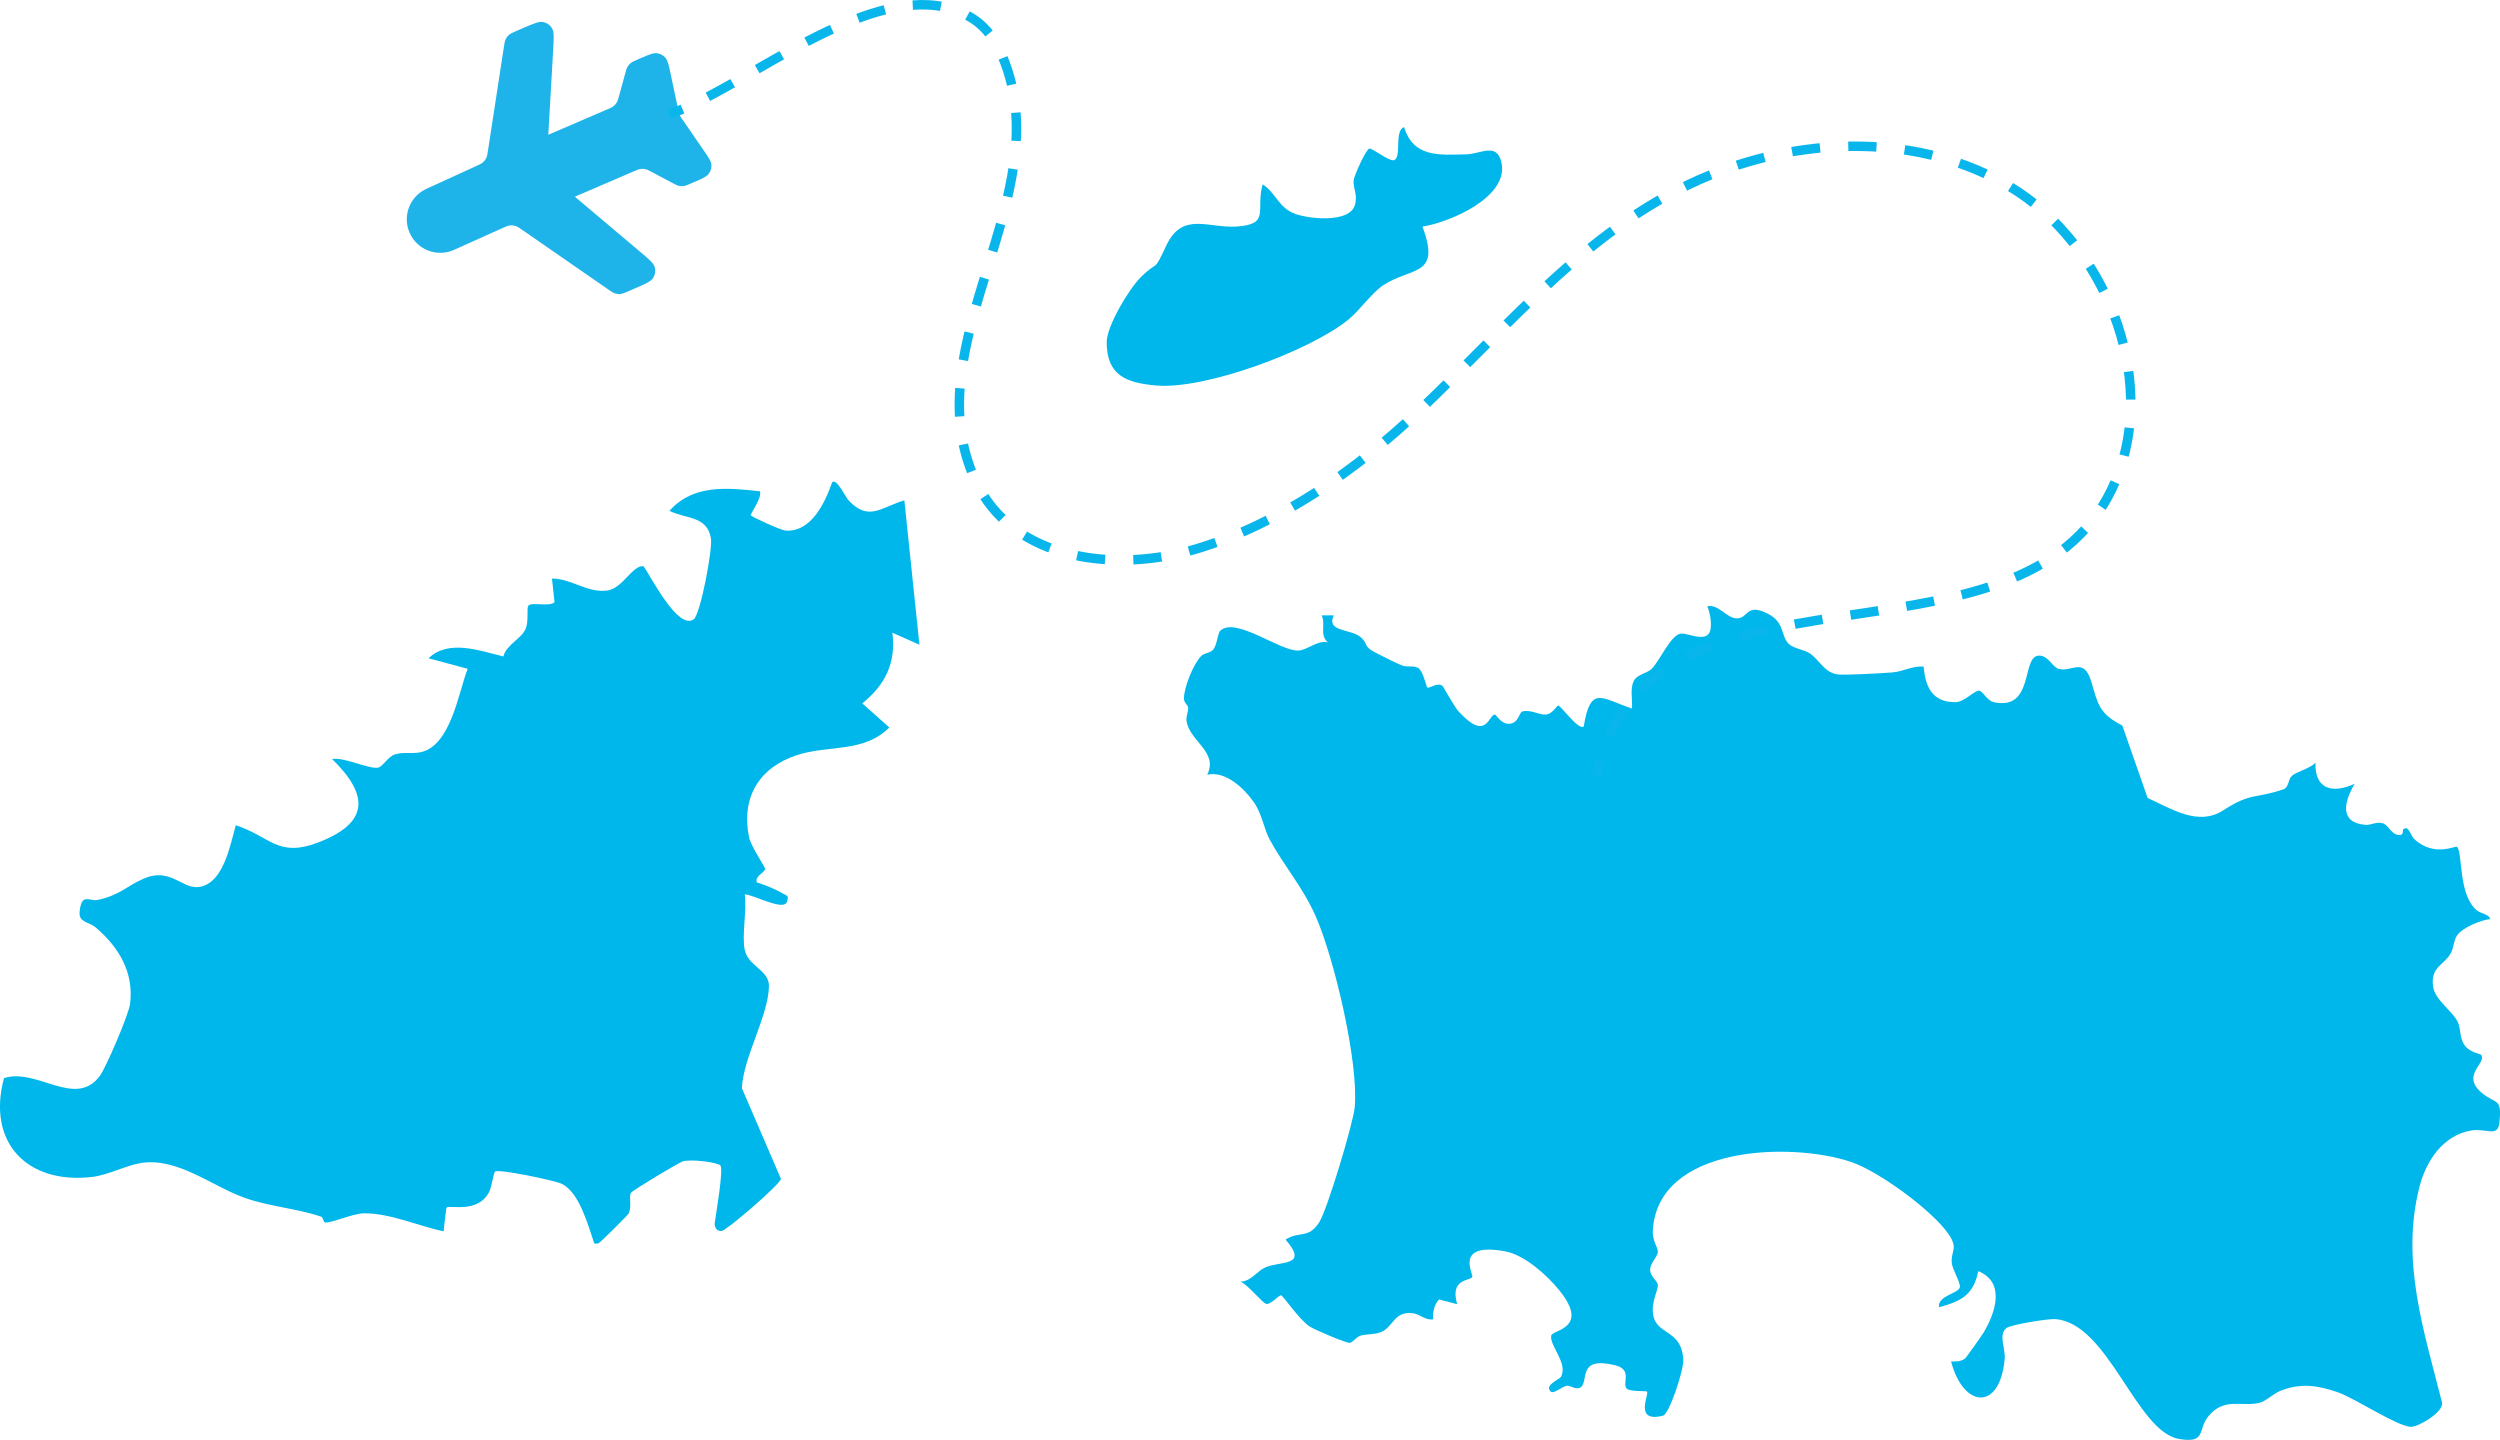 <?xml version="1.0" encoding="UTF-8"?><svg id="Layer_2" xmlns="http://www.w3.org/2000/svg" viewBox="0 0 746.85 430.15"><defs><style>.cls-1{fill:#1fb4e9;}.cls-2{fill:#00b7eb;}.cls-3,.cls-4{fill:none;stroke:#09b6eb;stroke-miterlimit:10;stroke-width:2.83px;}.cls-4{stroke-dasharray:8.44 8.44;}</style></defs><g id="Layer_1-2"><g id="zLn6TW"><path class="cls-2" d="M574.68,199.14c.45,6.03,2.6,10.73,9.54,10.62,2.61-.04,5.8-3.64,7.06-3.42s2.18,3.04,4.66,3.5c11.66,2.2,8.01-13.37,12.91-13.96,2.96-.35,4.21,3.4,6.15,3.94,3.95,1.1,7.47-3.65,9.71,3.7,2,6.57,2.19,9.62,9.3,13.21l7.57,21.65c7.02,3.17,15.1,8.59,22.62,3.68,8.33-5.44,9.99-3.45,17.97-6.28,1.61-.57,1.35-2.8,2.4-3.89,1.3-1.35,5.52-2.24,7.17-4.06-.3,8.03,5.17,9.34,11.71,6.3-3.13,5.26-4.79,11.65,3.27,12.29,1.57.13,3.12-1.02,5.08-.48,1.74.48,2.47,3.24,4.7,3.5,1.85.22,1.14-1.48,1.44-1.7,1.77-1.27,2.02,1.79,3.44,3.06,6.02,5.36,12.18,1.71,12.65,2.2,1.71,1.73.32,14.31,5.84,18.9,1.41,1.17,3.71,1.17,4.06,2.67-2.77.24-8.43,2.61-9.93,4.91-1.06,1.62-.93,3.65-1.87,5.32-2.04,3.6-6.06,3.96-5.27,9.92.53,4.04,6,7.47,7.4,10.65.99,2.25.43,4.68,2.05,6.94,1.47,2.06,4.71,2.55,4.88,2.78,1.9,2.62-6.44,6.08.51,11.62,4.02,3.21,5.74,1.22,4.99,8.58-.47,4.66-3.9,1.68-8.38,2.42-8.49,1.4-13.55,9.13-15.52,16.85-5.67,22.16,1.35,43.01,6.73,64.4.62,2.91-7.15,7.35-9.27,7.29-4.15-.13-16.69-8.55-21.95-10.36-6.03-2.07-11.03-2.79-17.08-.38-2.2.88-4.3,3.14-6.31,3.59-5.46,1.22-10.32-1.68-15.05,3.84-3.55,4.15-.49,8.31-8.83,6.95-12.88-2.11-21.13-34.71-37.08-35.82-2.16-.15-13.2,1.65-14.52,2.66-2.54,1.95-.27,6.1-.55,9.26-1.42,15.73-12.41,14.68-16.01.72,1.46.06,2.86.07,4.13-.83.39-.28,5.08-6.95,5.63-7.86,3.59-6.1,6.45-14.96-1.64-18.28-1.47,7.19-5.13,8.98-11.7,10.78-.6-3.41,5.74-4.07,6.18-5.93.32-1.34-2.25-5.4-2.4-7.31-.3-3.79,2.1-4.22-1.09-8.78-4.94-7.05-20.79-18.62-28.99-21.38-18.04-6.07-57.83-4.91-59.23,20.5-.17,3.15,1.5,4.94,1.51,6.27.01,1.5-2.32,3.43-2.31,5.4.01,2.07,2.19,3.35,2.3,4.49.16,1.71-2.01,4.97-1.41,8.93.96,6.27,8.53,4.26,9.02,13.52.16,3-4.17,16.21-6.07,16.69-8.85,2.22-4.01-6.48-4.79-7.22-.23-.22-5.5.12-6.19-1.02-1.11-1.86,1.88-5.59-3.47-6.87-11.19-2.66-7.67,4.75-10.1,6.62-1.24.95-2.92-.5-4.15-.45s-3.99,2.66-4.89,1.7c-1.89-2.01,2.66-3.47,3.17-4.47,2.05-4.02-3.54-9.27-2.97-12.21.35-1.77,11.62-2.06,2.5-13.43-3.6-4.49-10.39-10.65-16.15-11.72-15.69-2.92-9.41,6.98-9.94,7.66-.95,1.22-6.7.5-4.51,8.1l-5.41-1.41c-1.5,1.59-1.89,3.8-1.79,5.92-2.27.41-3.88-1.51-5.92-1.79-5.78-.79-5.85,4.06-9.6,5.6-2.04.84-4.07.51-6.11,1.08-1.25.34-2.35,2.02-3.26,2.16s-10.31-3.84-11.93-4.86c-3.09-1.94-7.96-9.29-8.6-9.34-.69-.06-3.05,2.79-4.38,2.57-1.14-.19-5.65-5.98-7.77-6.65,3.24-.09,4.99-3.18,7.43-4.25,4.69-2.06,13.12-.19,6.08-8.33,4.17-2.7,6.8-.04,10.07-5.2,2.41-3.81,10.15-29.54,10.59-34.36,1.22-13.41-6.18-44.81-11.81-57.38-3.76-8.39-9.35-14.76-13.53-22.44-1.88-3.44-2.27-7.68-4.84-11.34-2.88-4.09-8.45-9.4-13.89-8.15,3.4-6.78-5.2-9.97-6.16-15.95-.25-1.58.59-2.8.47-4.13-.06-.69-1.24-1.42-1.26-2.63-.07-3.27,2.88-10.49,5.18-12.78.95-.95,2.65-.76,3.63-1.98,1.05-1.31,1.33-4.81,1.96-5.45,4.52-4.58,17.83,6.11,23.49,5.82,2.61-.13,5.55-3.13,8.69-2.45-2.56-2.46-.5-4.95-1.8-8.07h3.6c-2.25,4.94,4.68,4.04,7.68,6.26s.54,2.89,5.53,5.26c2.31,1.1,4.99,2.62,7.29,3.5,1.4.54,3.35-.09,4.71.69,1.47.84,2.47,5.66,2.73,5.85.56.41,2.99-1.6,4.49-.52.37.27,3.4,6.07,4.91,7.72,8.39,9.16,8.87.88,10.81.9.47,0,1.76,2.98,4.45,2.73s2.71-3.4,3.83-3.68c2.43-.61,5.06,1.12,7,.94s3.2-2.69,3.61-2.69c.86,0,6.01,7.45,7.64,6.27,2.05-12.59,5.4-8.34,14.4-5.39.24-2.55-.6-5.68.47-8.07.96-2.15,3.87-2.34,5.32-3.67,2.46-2.27,5.84-10.5,8.99-10.65,1.97-.09,6.59,2.32,8.22-.02,1.18-1.69.4-6.28-.5-8.14,3.32-.68,5.75,3.45,8.63,3.61,3.75.21,2.82-4.74,9.42-1.41,5.19,2.61,3.79,6.45,6.27,9.01,1.37,1.41,4.52,1.72,6.2,2.8,2.89,1.86,4.29,5.58,8.15,6.32,1.96.38,13.81-.34,16.67-.56,3.19-.25,6.1-2.07,9.37-1.72Z"/><path class="cls-2" d="M222.51,283.81c.97,4.82,7.28,6.01,7.21,10.77-.13,8.79-7.68,21.33-8.09,30.5l11.66,27.07c-.03,1.55-16.28,15.48-17.67,15.6s-2.07-.88-2.14-2.12c.34-2.61,2.73-16.3,1.74-17.45-.86-1-9.23-2-11.35-1.19-1.3.5-14.93,8.58-15.37,9.36-.71,1.25.3,3.95-.65,6.11-.23.52-6.99,7.16-8.06,8.12-.78.7-1.01,1.15-2.26.87-1.81-5.28-4.39-15.14-9.66-17.77-2.17-1.08-18.83-4.48-19.95-3.7-.47.33-1.06,4.62-1.71,5.94-3.29,6.74-11.92,4-12.75,4.79-.26.25-.76,5.98-.94,7.15-7.6-1.63-15.97-5.46-23.83-5.39-3.27.03-9.7,2.99-11.57,2.73-.56-.08-.51-1.51-1.27-1.76-7.41-2.49-15.58-3-22.95-5.67-9.65-3.49-19.8-11.95-30.59-10.36-4.55.67-9.9,3.61-14.71,4.18-19.36,2.31-31.61-10.18-26.4-29.52,9.86-3.16,21.3,9.15,28.61-.63,1.88-2.51,8.67-18.43,9.05-21.51,1.19-9.44-3.37-17-10.26-22.85-2.1-1.78-5.12-1.41-4.81-4.7.56-5.84,2.9-2.99,5.45-3.54,6.52-1.41,8.64-4.13,13.57-6.3,9.25-4.07,12.17,5.06,18.86,1.75,5.48-2.71,7.25-12.34,8.77-17.76,10.28,3.38,12.58,9.75,24.53,5.19,15.21-5.81,15.47-14,4.25-24.96,3.41-.69,11.24,3.16,13.77,2.55,1.45-.35,2.87-3.28,5.07-3.96,2.49-.77,5.01-.09,7.5-.6,9.09-1.85,11.35-17.67,14.15-24.95l-11.69-3.14c5.94-5.76,15.32-2.26,22.36-.54.83-3.48,5.42-5.31,6.64-8.24,1.01-2.42.26-5.98.78-6.85.81-1.36,6.33.4,7.87-1.14l-.77-7.05c5.84,0,10.57,4.41,16.57,3.56,4.65-.66,7.53-7.74,10.8-7.23,2.12,2.97,10.25,19.18,14.96,15.86,2.03-1.43,5.66-20.92,5.17-24.1-1.07-6.9-7.53-5.85-12.4-8.32,7.1-8,17.3-6.9,26.99-5.84.85,1.78-2.95,6.83-2.7,7.17.38.52,8.95,4.46,10.36,4.57,7.66.56,11.8-8.26,13.95-14.43,1.4-1.28,3.78,4.18,4.92,5.41,5.96,6.38,9.64,2.11,16.65-.02l4.5,43.14-8.08-3.59c1.15,9.04-2.14,15.55-8.99,21.12l8.07,7.19c-7.64,7.68-18.03,5.12-27.68,8.29-11.29,3.71-16.66,12.79-14.2,24.57.56,2.67,4.83,8.85,4.79,9.4-.08,1.11-3.11,2.06-2.49,4.02,2.46.75,5.7,2.06,7.85,3.38,1.12.69,1.86.4,1.14,2.46-1,2.87-10.27-2.34-12.59-2.24.67,4.91-.92,12.06,0,16.63Z"/><path class="cls-2" d="M424.94,67.69c5.63,15.04-3.17,11.94-11.7,17.51-3.38,2.21-6.98,7.48-10.41,10.27-11.53,9.36-42.79,20.99-57.46,19.69-8.81-.78-14.75-2.94-14.76-12.92,0-4.83,6.66-15.92,10.12-19.36,5.55-5.51,3.68-.98,7.64-9.44,4.9-10.44,12.59-5.14,21.22-5.77,10.03-.74,5.43-4.97,7.62-12.61,4.02,2.68,4.73,6.95,9.63,8.8,4.11,1.55,16.14,2.83,17.86-2.46,1.05-3.23-.52-4.96-.32-7.48.12-1.46,3.76-9.47,4.74-9.55.85-.07,5.78,3.78,7.19,3.5,2.63-.52.03-8.85,3.16-9.88,2.73,9.11,10.6,8.3,18.5,8.12,4.37-.1,9.01-3.55,10.49,2.1,2.77,10.57-15.41,18.23-23.54,19.49Z"/></g><path class="cls-1" d="M135.64,74.65c-5.1,2.29-11.09-.04-13.3-5.17-2.15-5,.08-10.8,5.03-13.06l14.75-6.75c1.16-.53,1.74-.79,2.18-1.19.4-.35.72-.78.96-1.26.26-.54.36-1.17.55-2.43l4.7-30.62c.2-1.29.3-1.94.57-2.49.24-.49.58-.93.99-1.28.47-.4,1.07-.66,2.27-1.18l1.94-.84c3.18-1.37,4.76-2.05,6.01-1.79,1.09.22,2.03.88,2.61,1.83.67,1.08.57,2.81.37,6.26l-1.47,25.58,17.52-7.54c1.05-.45,1.57-.67,1.99-1.02.38-.3.7-.67.94-1.08.28-.47.43-1.02.73-2.12l1.78-6.47c.3-1.1.45-1.65.73-2.12.25-.42.56-.78.94-1.08.43-.34.95-.57,1.99-1.02l1.04-.45c2.48-1.07,3.71-1.6,4.8-1.46.95.12,1.83.57,2.48,1.28.74.81,1.02,2.13,1.58,4.77l2.36,11.15c.1.47.15.71.23.93.07.2.15.39.25.58.11.21.25.41.52.81l6.47,9.39c1.53,2.22,2.3,3.33,2.38,4.42.07.96-.21,1.91-.78,2.68-.65.88-1.89,1.42-4.36,2.48l-1.03.44c-1.05.45-1.57.68-2.11.75-.48.07-.96.04-1.44-.06-.53-.12-1.03-.39-2.04-.92l-5.92-3.15c-1.01-.54-1.51-.8-2.04-.92-.47-.11-.96-.13-1.44-.06-.54.07-1.06.3-2.11.75l-17.52,7.54,19.58,16.52c2.64,2.23,3.96,3.34,4.29,4.57.29,1.07.12,2.21-.47,3.16-.67,1.08-2.26,1.76-5.43,3.13l-1.94.84c-1.2.52-1.8.77-2.41.84-.54.06-1.09,0-1.61-.16-.59-.18-1.13-.56-2.2-1.3l-25.37-17.57c-1.05-.73-1.58-1.1-2.16-1.28-.56-.18-1.14-.23-1.73-.16-.6.08-1.18.34-2.35.86l-14.33,6.44Z"/><path class="cls-3" d="M199.91,34.1c1.27-.43,2.6-.94,3.97-1.52"/><path class="cls-4" d="M211.48,28.91c23.99-12.59,57.38-37.49,79.35-23.2,4.04,2.63,6.83,6.84,8.7,11.29,17.37,41.39-26.9,85.45-8.26,126.28,11.38,24.94,42.95,27.65,66.01,20.74,25.04-7.5,47.92-23.6,66.74-41.42,27.06-25.6,51.49-55.93,86.92-70.32,28.68-11.65,62.94-12.36,89.53,3.5,27.96,16.69,44.44,56.5,31.71,87.44-25.04,60.87-131,19.74-152.87,80.26"/><path class="cls-3" d="M478.01,227.51c-.37,1.33-.71,2.71-1.01,4.13"/></g></svg>